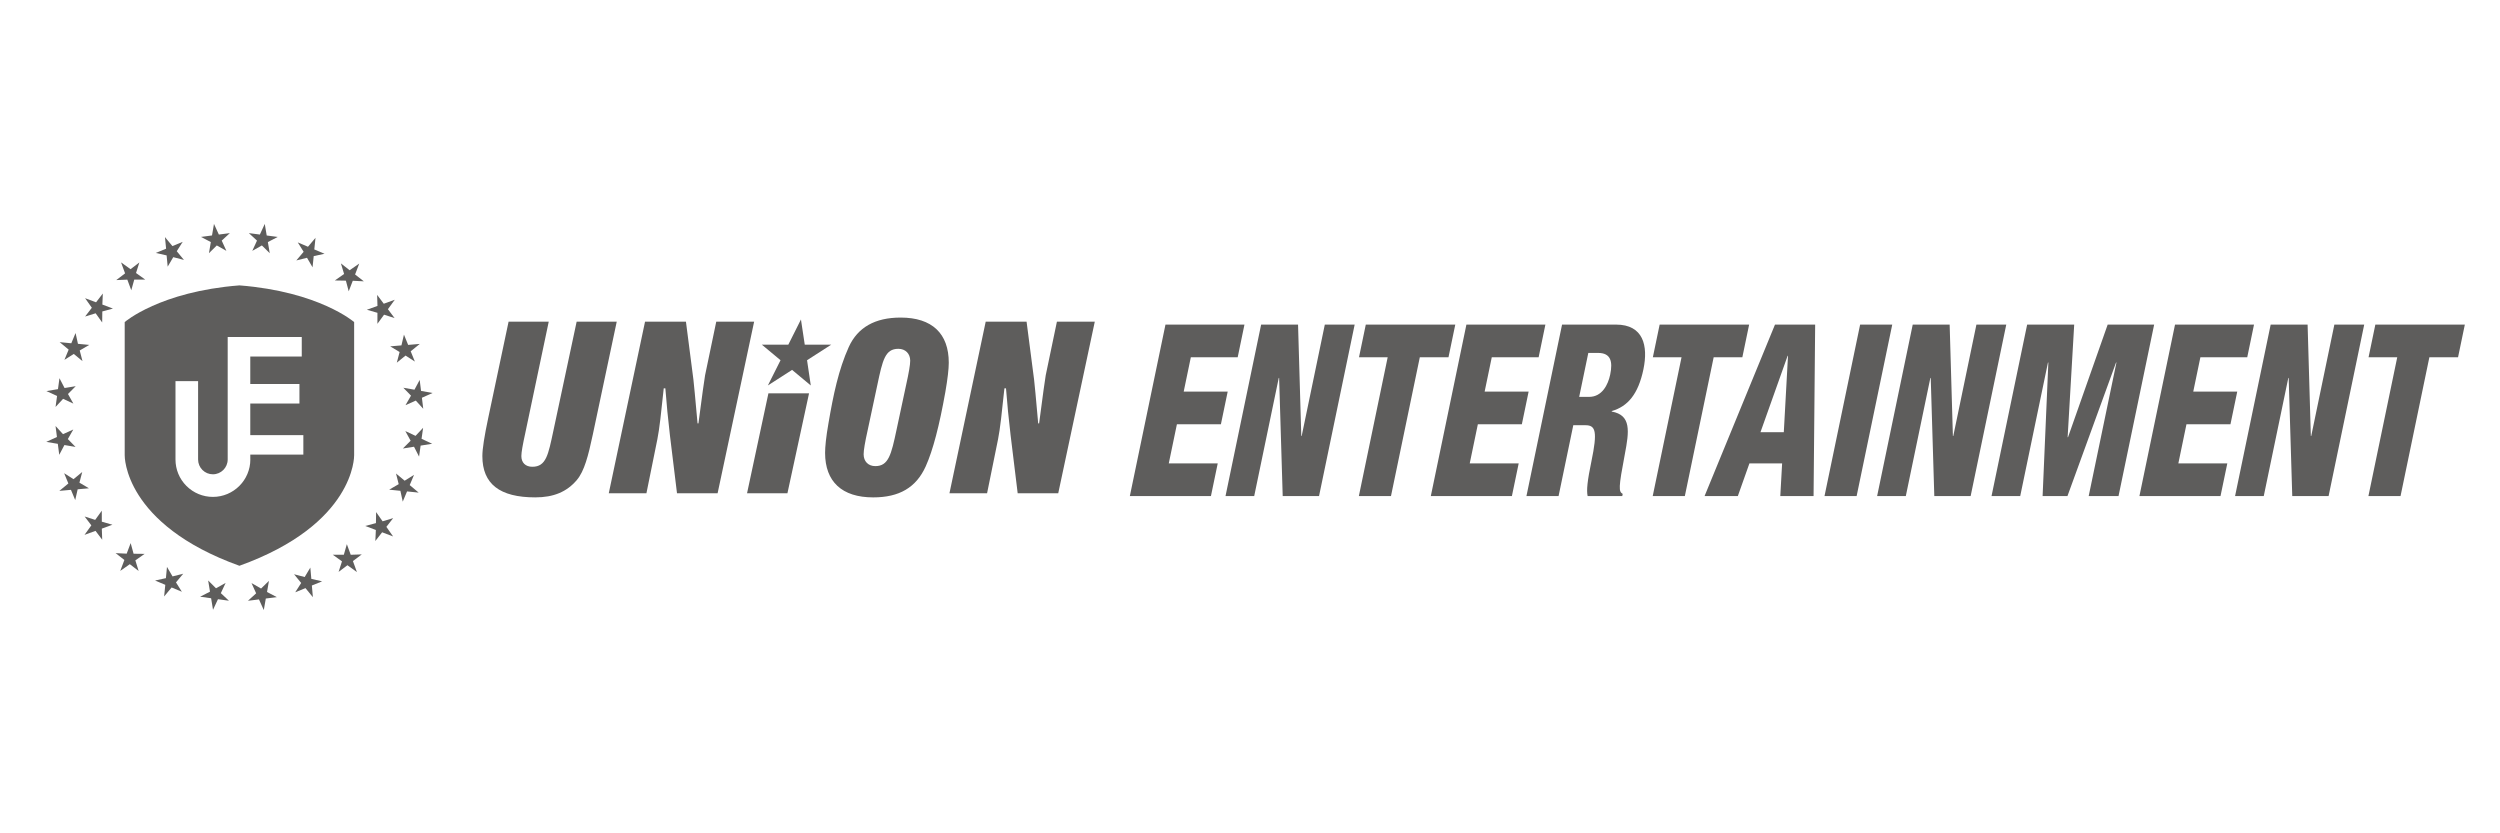 <?xml version="1.0" encoding="utf-8"?>
<!-- Generator: Adobe Illustrator 15.0.0, SVG Export Plug-In  -->
<!DOCTYPE svg PUBLIC "-//W3C//DTD SVG 1.1//EN" "http://www.w3.org/Graphics/SVG/1.1/DTD/svg11.dtd">
<svg version="1.1"
	 xmlns="http://www.w3.org/2000/svg" xmlns:xlink="http://www.w3.org/1999/xlink" xmlns:a="http://ns.adobe.com/AdobeSVGViewerExtensions/3.0/"
	 x="0px" y="0px" width="300px" height="100px" viewBox="-5.553 -26.868 300 100"
	 overflow="visible" enable-background="new -5.553 -26.868 300 100" xml:space="preserve">
<defs>
</defs>
<path fill="#5E5D5C" d="M23.177,7.378C13.623,8.125,9.43,11.764,9.411,11.781v15.976c0,0.125-0.106,8.272,13.766,13.269
	c13.872-4.996,13.767-13.144,13.767-13.269V11.781C36.922,11.764,32.733,8.125,23.177,7.378z M30.85,27.688h-6.368v0.579h0.005
	c0,2.479-2.017,4.493-4.494,4.493c-1.198,0-2.323-0.469-3.176-1.316c-0.845-0.848-1.312-1.975-1.312-3.177v-9.4h2.712v9.4
	c0,0.478,0.184,0.924,0.519,1.26c0.335,0.335,0.783,0.521,1.256,0.521c0.979,0,1.778-0.796,1.778-1.78V13.583h0.003v-0.009h8.885
	v2.343h-6.177v3.297h5.899v2.34h-5.899v3.796h6.368V27.688z"/>
<path fill="#5E5D5C" d="M30.178,2.22l1.227,0.522l0.903-1.074l-0.145,1.396l1.229,0.521l-1.3,0.28l-0.139,1.345l-0.664-1.144
	l-1.283,0.32l0.877-1.038L30.178,2.22z"/>
<path fill="#5E5D5C" d="M35.355,4.739l1.048,0.822l1.153-0.803L37.057,6.07l1.049,0.821L36.78,6.825l-0.487,1.265l-0.34-1.279
	l-1.325-0.023l1.111-0.777L35.355,4.739z"/>
<path fill="#5E5D5C" d="M39.703,8.518L40.5,9.58l1.322-0.481l-0.825,1.138l0.801,1.067l-1.263-0.409l-0.798,1.094l0.002-1.32
	l-1.271-0.366l1.275-0.459L39.703,8.518z"/>
<path fill="#5E5D5C" d="M42.922,13.286l0.503,1.235l1.398-0.12l-1.092,0.886l0.5,1.233l-1.119-0.72l-1.048,0.854l0.336-1.28
	l-1.129-0.678l1.35-0.119L42.922,13.286z"/>
<path fill="#5E5D5C" d="M44.809,18.722l0.164,1.32l1.383,0.247l-1.28,0.574l0.161,1.32l-0.894-0.981l-1.235,0.551l0.661-1.143
	l-0.924-0.949l1.338,0.236L44.809,18.722z"/>
<path fill="#5E5D5C" d="M45.22,24.469l-0.186,1.318l1.275,0.596l-1.388,0.222l-0.186,1.32l-0.605-1.185l-1.339,0.213l0.932-0.933
	l-0.637-1.16l1.228,0.576L45.22,24.469z"/>
<path fill="#5E5D5C" d="M44.131,30.114l-0.517,1.229l1.075,0.903l-1.397-0.145l-0.514,1.228l-0.285-1.3l-1.345-0.138l1.143-0.662
	l-0.323-1.278l1.038,0.865L44.131,30.114z"/>
<path fill="#5E5D5C" d="M41.628,35.305l-0.816,1.05l0.806,1.15l-1.315-0.498l-0.816,1.048l0.062-1.324l-1.269-0.483l1.279-0.343
	l0.02-1.324l0.779,1.108L41.628,35.305z"/>
<path fill="#5E5D5C" d="M37.859,39.66l-1.061,0.801l0.479,1.32l-1.138-0.822l-1.062,0.803l0.408-1.266l-1.099-0.793h1.322
	l0.362-1.271l0.465,1.274L37.859,39.66z"/>
<path fill="#5E5D5C" d="M33.101,42.893l-1.231,0.5l0.123,1.402l-0.889-1.091l-1.232,0.505l0.716-1.12l-0.854-1.048l1.275,0.335
	l0.678-1.134l0.12,1.353L33.101,42.893z"/>
<path fill="#5E5D5C" d="M27.666,44.79l-1.322,0.165l-0.242,1.386l-0.579-1.279l-1.322,0.164l0.982-0.895l-0.555-1.232l1.147,0.658
	l0.946-0.925l-0.231,1.336L27.666,44.79z"/>
<path fill="#5E5D5C" d="M21.921,45.219l-1.318-0.182l-0.594,1.273l-0.228-1.389l-1.32-0.184l1.184-0.605l-0.219-1.343l0.94,0.936
	l1.157-0.645l-0.576,1.231L21.921,45.219z"/>
<path fill="#5E5D5C" d="M16.272,44.144l-1.229-0.515l-0.901,1.08l0.14-1.397l-1.227-0.517l1.301-0.285l0.129-1.35l0.667,1.141
	l1.283-0.323l-0.87,1.04L16.272,44.144z"/>
<path fill="#5E5D5C" d="M11.083,41.649l-1.058-0.815l-1.148,0.807l0.496-1.313L8.32,39.509l1.328,0.062l0.479-1.269l0.349,1.278
	l1.323,0.017l-1.109,0.781L11.083,41.649z"/>
<path fill="#5E5D5C" d="M6.712,37.899l-0.803-1.065l-1.32,0.482l0.82-1.142l-0.806-1.062l1.265,0.406l0.794-1.103l0.003,1.32
	L7.939,36.1l-1.274,0.468L6.712,37.899z"/>
<path fill="#5E5D5C" d="M3.473,33.143l-0.511-1.231l-1.396,0.128l1.084-0.892l-0.506-1.231l1.123,0.715l1.047-0.861l-0.336,1.28
	l1.14,0.676l-1.351,0.121L3.473,33.143z"/>
<path fill="#5E5D5C" d="M1.556,27.712l-0.172-1.32L0,26.157l1.28-0.586l-0.168-1.319l0.895,0.979l1.235-0.559l-0.655,1.148
	l0.925,0.944l-1.335-0.228L1.556,27.712z"/>
<path fill="#5E5D5C" d="M1.113,21.968l0.182-1.317l-1.278-0.59l1.386-0.231l0.179-1.316l0.612,1.18l1.341-0.22l-0.933,0.938
	l0.649,1.153l-1.234-0.572L1.113,21.968z"/>
<path fill="#5E5D5C" d="M2.177,16.315l0.509-1.229l-1.08-0.897l1.397,0.136l0.512-1.229l0.287,1.295l1.354,0.129l-1.143,0.67
	l0.333,1.279l-1.044-0.865L2.177,16.315z"/>
<path fill="#5E5D5C" d="M4.658,11.116l0.811-1.053L4.658,8.914l1.316,0.495l0.812-1.056L6.73,9.679L8,10.158l-1.275,0.348
	l-0.016,1.323l-0.783-1.103L4.658,11.116z"/>
<path fill="#5E5D5C" d="M8.398,6.743l1.059-0.807L8.973,4.618l1.141,0.816l1.056-0.808l-0.399,1.268l1.106,0.791l-1.32,0.003
	L10.2,7.964L9.726,6.689L8.398,6.743z"/>
<path fill="#5E5D5C" d="M13.144,3.486l1.234-0.51l-0.136-1.394l0.895,1.081l1.234-0.51l-0.714,1.124l0.863,1.048l-1.282-0.334
	L14.569,5.13L14.44,3.78L13.144,3.486z"/>
<path fill="#5E5D5C" d="M18.568,1.562l1.32-0.176L20.124,0l0.585,1.278l1.321-0.171l-0.977,0.897l0.561,1.233l-1.151-0.651
	l-0.943,0.928l0.226-1.333L18.568,1.562z"/>
<path fill="#5E5D5C" d="M24.31,1.106l1.32,0.171l0.589-1.275l0.232,1.388l1.319,0.175L26.591,2.18l0.225,1.337l-0.942-0.932
	l-1.153,0.651l0.565-1.231L24.31,1.106z"/>
<path fill="#5E5D5C" d="M134.304,12.083h9.479l-0.813,3.919h-5.623l-0.856,4.121h5.279l-0.814,3.919h-5.28L134.7,28.74h5.875
	l-0.815,3.919h-9.731L134.304,12.083z"/>
<path fill="#5E5D5C" d="M145.783,12.083h4.43l0.389,13.372h0.046l2.777-13.372h3.582l-4.275,20.576h-4.361l-0.429-14.177h-0.044
	l-2.946,14.177h-3.443L145.783,12.083z"/>
<path fill="#5E5D5C" d="M160.969,16.002h-3.442l0.815-3.919h10.739l-0.815,3.919h-3.441l-3.46,16.657h-3.855L160.969,16.002z"/>
<path fill="#5E5D5C" d="M170.416,12.083h9.479l-0.812,3.919h-5.623l-0.856,4.121h5.278l-0.813,3.919h-5.28l-0.975,4.698h5.875
	l-0.814,3.919h-9.73L170.416,12.083z"/>
<path fill="#5E5D5C" d="M181.894,12.083h6.473c3.282,0,3.88,2.536,3.292,5.361c-0.623,2.997-1.892,4.466-3.797,5.014l-0.011,0.059
	c2.366,0.431,2.102,2.363,1.574,5.128c-0.774,4.063-0.745,4.468-0.253,4.755l-0.055,0.26h-4.153
	c-0.154-0.691-0.03-1.845,0.455-4.179c0.741-3.572,0.508-4.323-0.709-4.323h-1.469l-1.766,8.502h-3.856L181.894,12.083z
	 M183.948,20.757h1.195c1.559,0,2.277-1.47,2.528-2.679c0.323-1.557,0.081-2.595-1.457-2.595h-1.17L183.948,20.757z"/>
<path fill="#5E5D5C" d="M196.232,16.002h-3.442l0.815-3.919h10.739l-0.815,3.919h-3.441l-3.46,16.657h-3.855L196.232,16.002z"/>
<path fill="#5E5D5C" d="M207.446,12.083h4.82l-0.191,20.576h-3.993l0.219-3.919h-3.924l-1.39,3.919h-3.992L207.446,12.083z
	 M209.007,15.83h-0.045l-3.258,9.164h2.799L209.007,15.83z"/>
<path fill="#5E5D5C" d="M217.662,12.083h3.855l-4.274,20.576h-3.855L217.662,12.083z"/>
<path fill="#5E5D5C" d="M223.974,12.083h4.431l0.389,13.372h0.046l2.777-13.372h3.582l-4.275,20.576h-4.361l-0.429-14.177h-0.044
	l-2.946,14.177h-3.442L223.974,12.083z"/>
<path fill="#5E5D5C" d="M237.705,12.083h5.646l-0.788,13.516h0.046l4.759-13.516h5.577l-4.275,20.576h-3.58l3.329-16.023h-0.047
	l-5.83,16.023h-2.983l0.69-16.023h-0.047l-3.329,16.023h-3.442L237.705,12.083z"/>
<path fill="#5E5D5C" d="M255.45,12.083h9.479l-0.812,3.919h-5.623l-0.856,4.121h5.279l-0.814,3.919h-5.28l-0.974,4.698h5.875
	l-0.815,3.919h-9.73L255.45,12.083z"/>
<path fill="#5E5D5C" d="M266.928,12.083h4.431l0.389,13.372h0.046l2.777-13.372h3.582l-4.275,20.576h-4.361l-0.429-14.177h-0.044
	l-2.946,14.177h-3.442L266.928,12.083z"/>
<path fill="#5E5D5C" d="M282.116,16.002h-3.442l0.815-3.919h10.739l-0.815,3.919h-3.441l-3.46,16.657h-3.855L282.116,16.002z"/>
<path fill="#5E5D5C" d="M60.296,11.73l-2.819,13.389c-0.3,1.376-0.467,2.273-0.467,2.741c0,0.793,0.497,1.285,1.317,1.285
	c1.671,0,1.914-1.474,2.521-4.299l2.797-13.116h4.811l-2.874,13.557c-0.543,2.546-1.014,4.381-1.915,5.447
	c-1.204,1.424-2.798,2.084-4.989,2.084c-4.267,0-6.348-1.613-6.348-4.958c0-0.874,0.244-2.411,0.709-4.599l2.438-11.531H60.296z"/>
<path fill="#5E5D5C" d="M71.852,11.73h4.908l0.897,6.957c0.055,0.436,0.22,2.191,0.496,5.254h0.107
	c0.438-3.392,0.716-5.305,0.796-5.773l1.342-6.438h4.546l-4.384,20.597h-4.872l-0.852-6.983c-0.218-1.89-0.409-3.777-0.546-5.616
	h-0.193c-0.3,2.876-0.519,4.905-0.764,6.109l-1.314,6.49h-4.519L71.852,11.73z"/>
<path fill="#5E5D5C" d="M86.657,20.33h4.876l-2.595,11.997h-4.846L86.657,20.33z"/>
<path fill="#5E5D5C" d="M93.869,23.888c0.575-3.363,1.204-6.402,2.432-9.117c1.071-2.353,3.152-3.53,6.222-3.53
	c3.775,0,5.777,1.915,5.777,5.42c0,0.744-0.135,1.919-0.409,3.503c-0.717,4.031-1.481,6.984-2.357,8.93
	c-1.148,2.547-3.179,3.725-6.301,3.725c-3.75,0-5.775-1.884-5.775-5.343C93.457,26.793,93.567,25.592,93.869,23.888z M98.576,24.715
	c-0.328,1.475-0.493,2.433-0.493,2.93c0,0.847,0.551,1.421,1.401,1.421c1.584,0,1.915-1.368,2.546-4.351l1.148-5.368
	c0.328-1.482,0.494-2.436,0.494-2.933c0-0.846-0.575-1.425-1.422-1.425c-1.591,0-1.89,1.343-2.52,4.327L98.576,24.715z"/>
<path fill="#5E5D5C" d="M112.732,11.73h4.904l0.902,6.957c0.056,0.436,0.221,2.191,0.492,5.254h0.111
	c0.437-3.392,0.714-5.305,0.792-5.773l1.344-6.438h4.545l-4.387,20.597h-4.866l-0.852-6.983c-0.22-1.89-0.413-3.777-0.551-5.616
	h-0.188c-0.301,2.876-0.521,4.905-0.764,6.109l-1.318,6.49h-4.515L112.732,11.73z"/>
<polygon fill="#5E5D5C" points="90.561,11.469 91.017,14.489 94.199,14.489 91.293,16.359 91.741,19.387 89.498,17.518 
	86.591,19.387 88.111,16.359 85.864,14.489 89.047,14.489 "/>
</svg>
